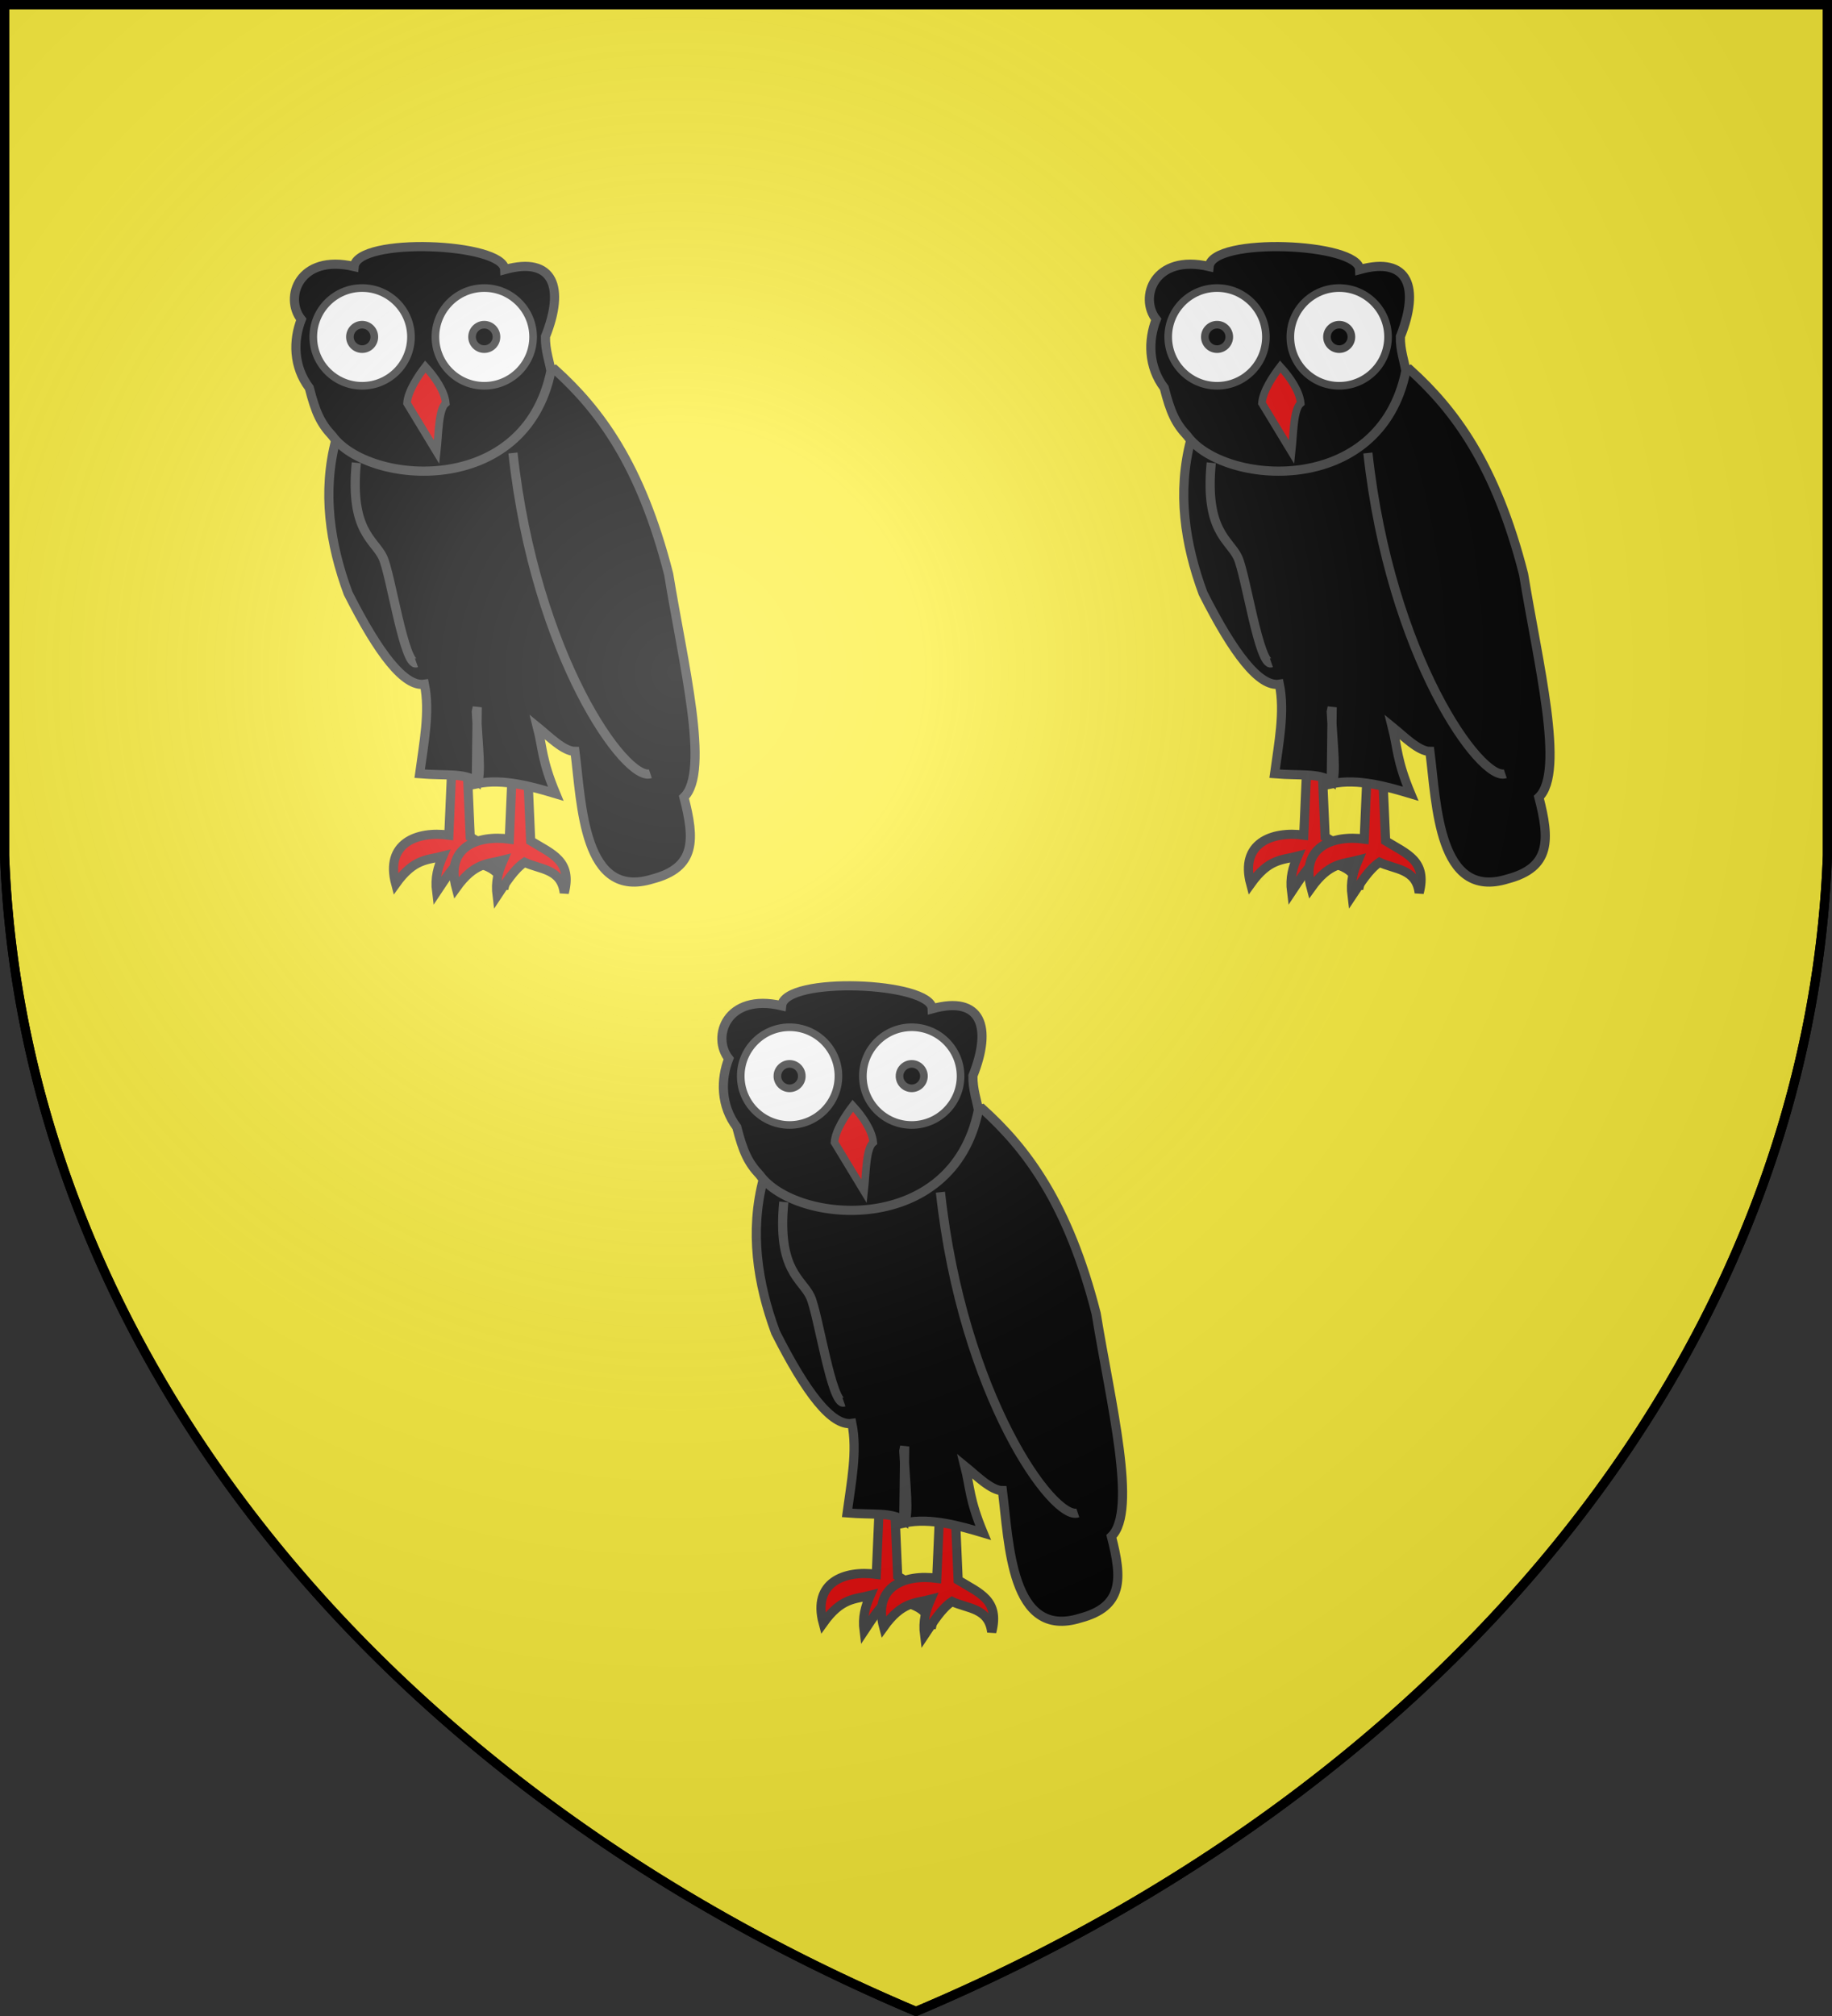 <svg xmlns="http://www.w3.org/2000/svg" xmlns:xlink="http://www.w3.org/1999/xlink" width="600" height="660" fill="#fcef3c" stroke="#000" stroke-width="3"><rect width="100%" height="100%" fill="#333333" stroke="none"/><defs><radialGradient id="e" cx="221" cy="226" r="300" gradientTransform="matrix(1.35 0 0 1.35 -77 -85)" gradientUnits="userSpaceOnUse"><stop offset="0" stop-color="#fff" stop-opacity=".31"/><stop offset=".2" stop-color="#fff" stop-opacity=".25"/><stop offset=".6" stop-color="#666" stop-opacity=".13"/><stop offset="1" stop-opacity=".13"/></radialGradient><g id="c" fill="#000" stroke="#444" transform="translate(2 -28)"><path id="a" fill="#e20909" d="m286 520.4-1 23c-10.4-1.4-21 2.6-17.4 16 6-8.4 10.4-7.8 15.4-9.1-1.6 3.7-2.6 7-2 11.7 3-4.5 5.5-8.6 9-11 5 2.4 12 2 13 10 2.7-10.5-4-12.7-11-17l-1-23Z"/><use xlink:href="#a" x="19.8" y="1.3"/><path d="M248 414c-4.5 17-2 34 4 50.213C262 484 270.462 495 277 494c1.855 9-.218 19.314-1.56 29.3 8.56.7 14.26-.3 18.56 2.45l.3-24.204L294 503c.7 12.754 1.675 19.726.3 23.57 8.5-1.824 18.4 1.104 25.7 3.283-4.6-11.053-4.174-14.619-6-21.853 3.7 3 8.6 8 12.3 8 2.2 17.234 2.7 48.85 25.446 41.75C366 554 365.576 544.8 362 531c8.7-8.336-.3-44-5-73-9.135-35.798-22.6-53.75-37.253-67Z"/><path d="M318.44 391.442C310 433 258.7 429 246.8 412.646 243 408.6 241.35 405 239.3 397c-5.3-7-5.3-15.64-2.635-22.416C231 367.543 235.857 353 254 357.257c1-9.793 49-7.81 49.3.999 16.176-4.49 19.7 6.058 13.34 21.944-.105 4.4 1.36 8.3 1.8 11.242Z"/><path fill="none" d="M306 418.3c7.3 66.7 37 107.7 45 105m-96.3-101.8c-2.2 22.5 6 25.2 8.7 31 2.6 5.5 7 35.9 11 34.5"/><g stroke-width="2.5"><path fill="#e20909" d="M277.3 390c-2.3 3-5.7 8-6 12l9.7 16c.7-6.4.6-14 3-16-.4-4-3.5-8.5-6.7-12Z"/><g id="b"><circle cx="256.6" cy="380.3" r="16" fill="#fff"/><circle cx="256.6" cy="380.3" r="4"/></g><use xlink:href="#b" transform="matrix(-1 0 0 1 553.2 0)"/></g></g></defs><path id="d" d="M1.5 1.5h597V280A570 445 0 0 1 300 658.5 570 445 0 0 1 1.5 280Z"/><use xlink:href="#c" x="-140" y="-242"/><use xlink:href="#c" x="140" y="-242"/><use xlink:href="#c"/><use xlink:href="#d" fill="url(#e)"/></svg>
